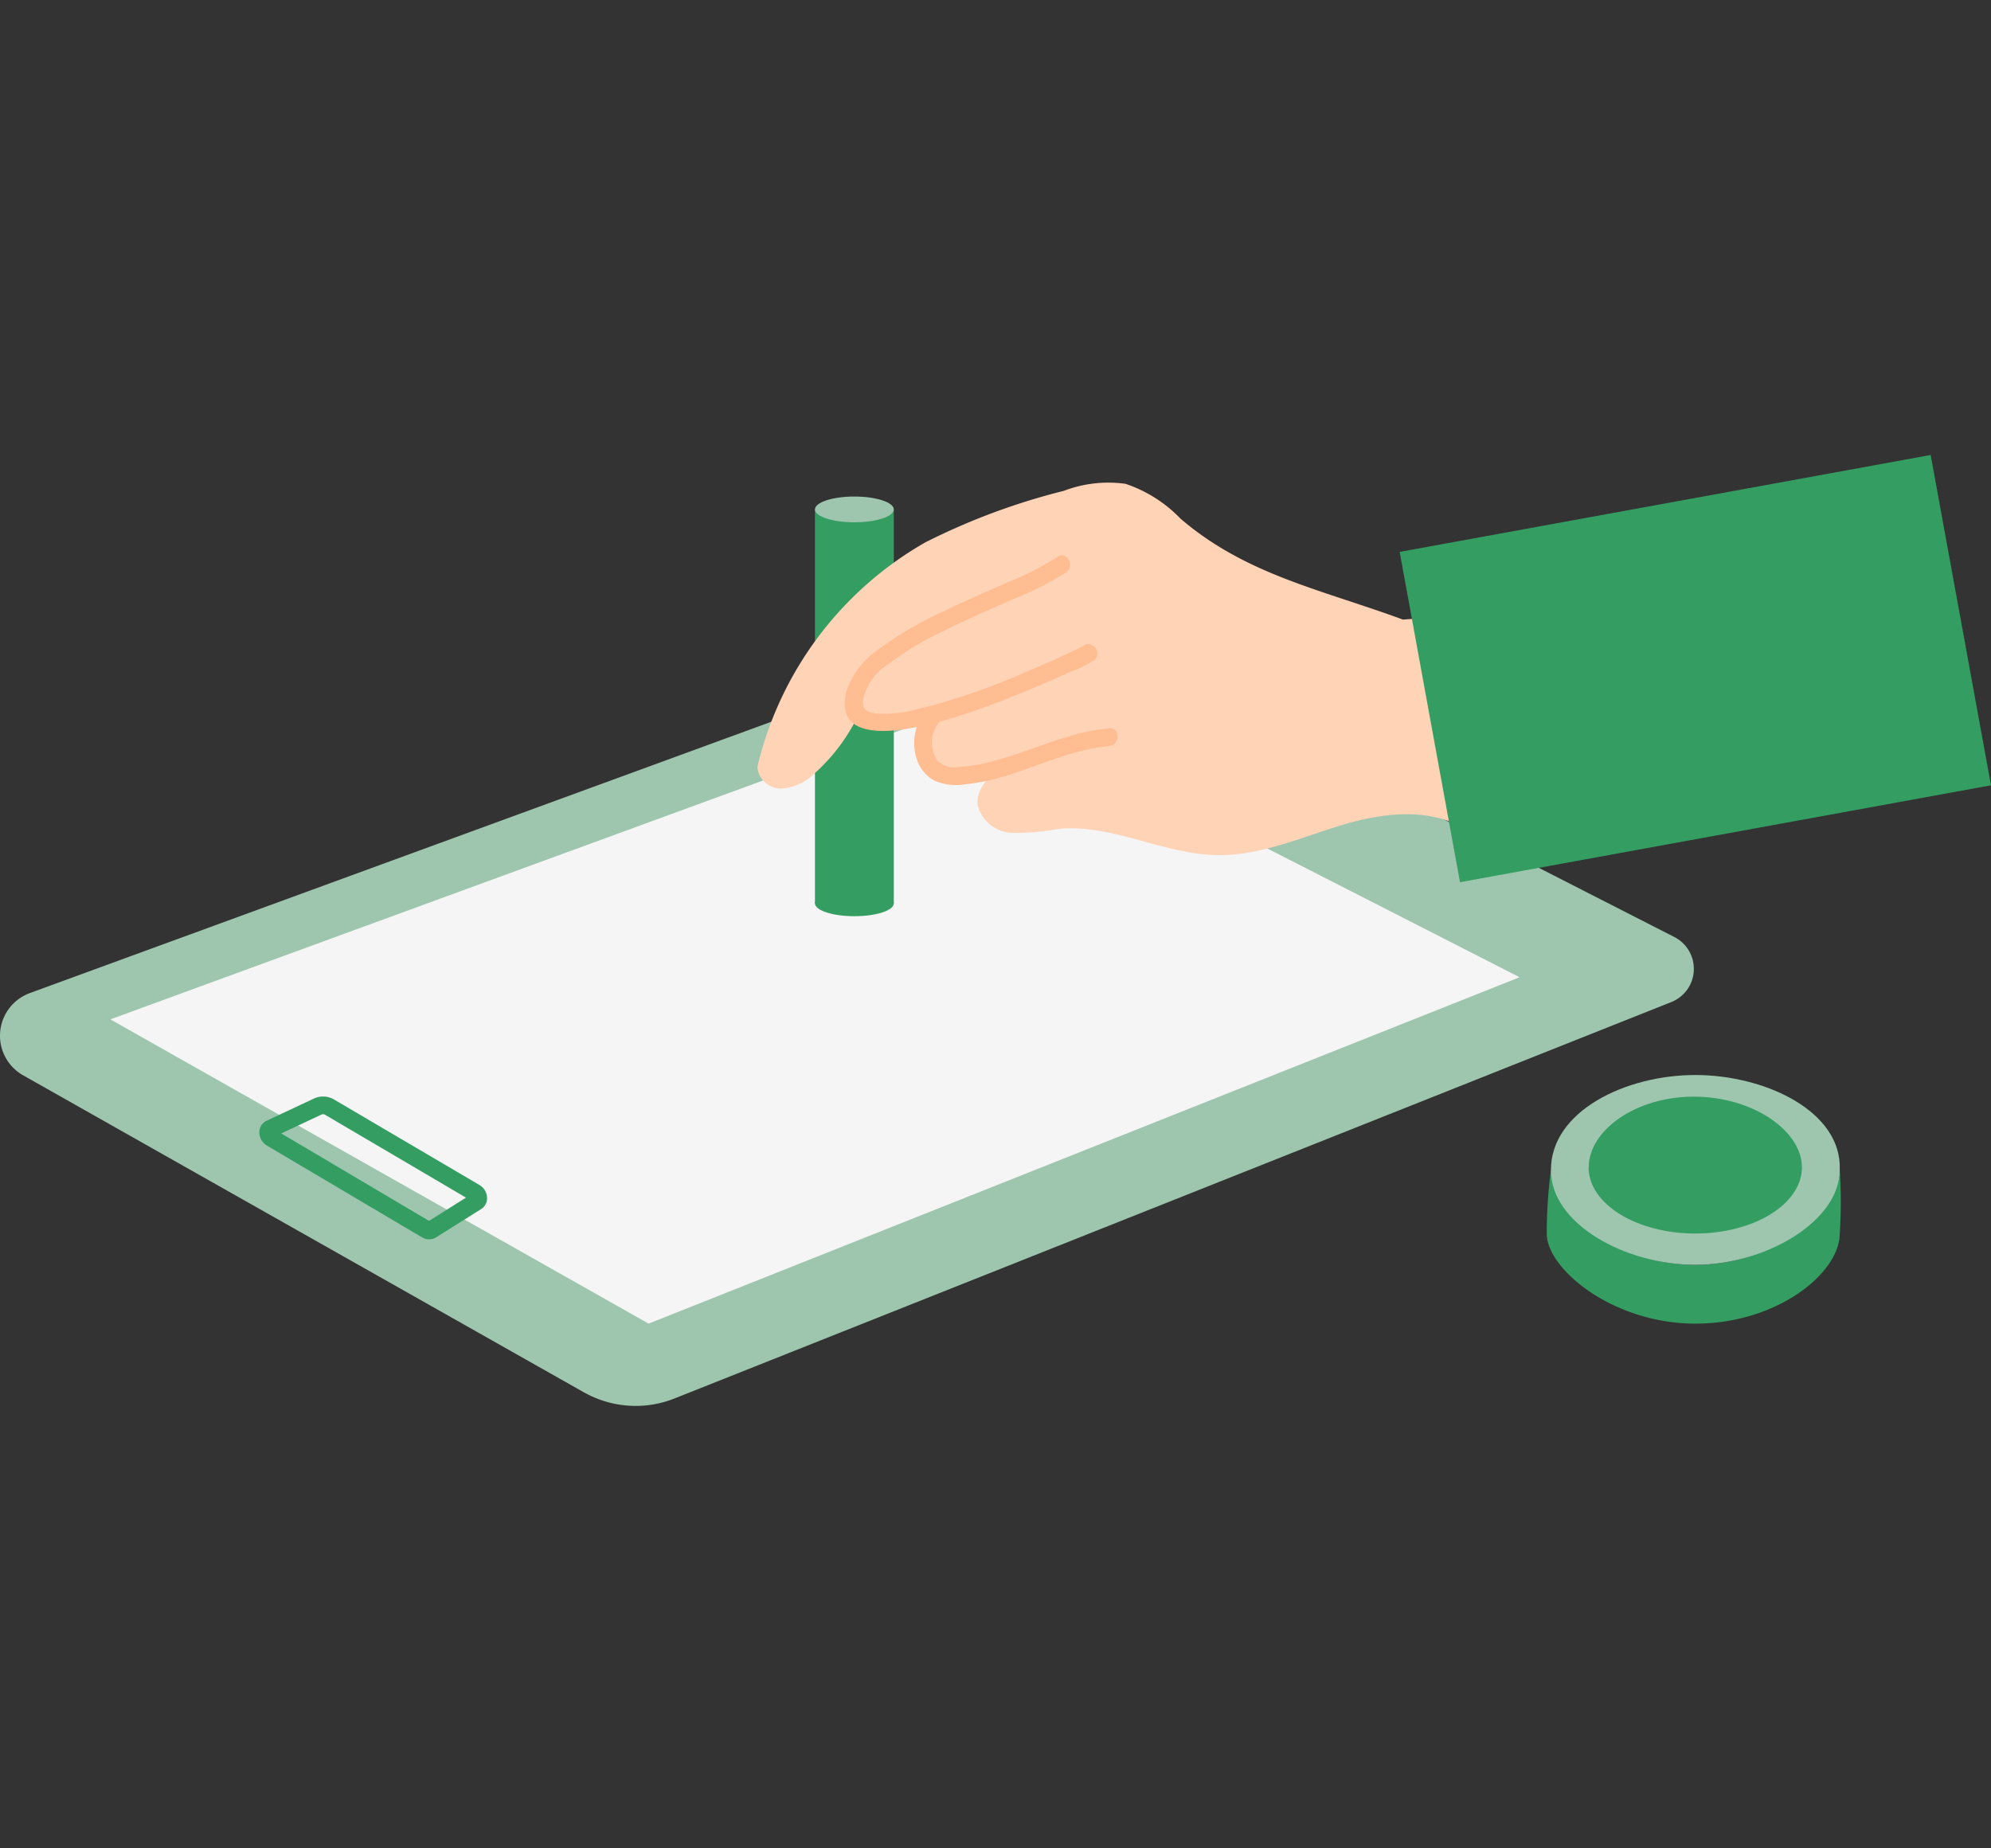 <svg xmlns="http://www.w3.org/2000/svg" xmlns:xlink="http://www.w3.org/1999/xlink" width="140" height="130" viewBox="0 0 140 130">
  <rect x="0" y="0" width="140" height="130" fill="#333333" stroke="none"/>
  <defs>
    <clipPath id="clip-path">
      <rect id="長方形_118" data-name="長方形 118" width="140" height="66.882" fill="none"/>
    </clipPath>
    <clipPath id="clip-top_flow_illust3">
      <rect width="140" height="130"/>
    </clipPath>
  </defs>
  <g id="top_flow_illust3" clip-path="url(#clip-top_flow_illust3)">
    <g id="グループ_604" data-name="グループ 604" transform="translate(0 32)">
      <g id="グループ_94" data-name="グループ 94" clip-path="url(#clip-path)">
        <path id="パス_223" data-name="パス 223" d="M41.059,147,1.622,124.7a3.194,3.194,0,0,1,.474-5.78l71.851-26.3,43.786,22.355a2.515,2.515,0,0,1-.214,4.577L47.429,147.431a7.391,7.391,0,0,1-6.37-.434" transform="translate(0 -81.072)" fill="#9ec6af"/>
        <path id="パス_224" data-name="パス 224" d="M100.107,182.814l-37.847-21.4,61.091-22.363,38,19.4Z" transform="translate(-54.5 -121.719)" fill="#f5f5f5"/>
        <path id="パス_225" data-name="パス 225" d="M158.268,372.079a1,1,0,0,1-.509-.142h0l-10.9-6.451a1.088,1.088,0,0,1-.536-.973.885.885,0,0,1,.51-.775l3.356-1.575a1.519,1.519,0,0,1,1.381.077l.018.01,10.187,5.991a1.086,1.086,0,0,1,.56.912.9.9,0,0,1-.423.8l-3.167,1.989a.91.91,0,0,1-.478.134m.126-1.215h0m-10.528-6.232,10.39,6.15,2.6-1.634-9.888-5.816a.311.311,0,0,0-.248-.04Zm13.39,4.266,0,0Z" transform="translate(-128.087 -316.911)" fill="#349d62"/>
        <rect id="長方形_116" data-name="長方形 116" width="5.544" height="27.721" transform="translate(57.305 3.829)" fill="#349d62"/>
        <path id="パス_226" data-name="パス 226" d="M477.449,24.95a32.54,32.54,0,0,0-4.757.035c-5.707-2.109-11.035-3.141-15.648-7.109a9.577,9.577,0,0,0-3.857-2.44,8.761,8.761,0,0,0-4.331.492,46.627,46.627,0,0,0-9.757,3.632,24.734,24.734,0,0,0-11.8,15.792,1.668,1.668,0,0,0,1.752,1.516,3.741,3.741,0,0,0,2.293-1.088,13.006,13.006,0,0,0,3-3.969,3.977,3.977,0,0,0,2.833.315c1-.185,1.986-.422,2.965-.688a2.964,2.964,0,0,0-1.729,2.388,2.607,2.607,0,0,0,2.461,2.268,8.241,8.241,0,0,0,3.556-.737l.237-.083c-1.041.668-2.038,1.614-1.868,2.8a2.6,2.6,0,0,0,2.435,1.914,18.077,18.077,0,0,0,3.32-.29c3.759-.319,7.341,1.808,11.112,1.855,3.051.038,5.928-1.28,8.852-2.15s6.318-1.234,8.829.5a41.718,41.718,0,0,0,.1-14.947" transform="translate(-374.045 -13.407)" fill="#ffd3b6"/>
        <path id="パス_227" data-name="パス 227" d="M491.543,56.734a19.306,19.306,0,0,1-3.427,1.758c-1.569.7-3.149,1.376-4.694,2.126a25.107,25.107,0,0,0-4.337,2.54,5.866,5.866,0,0,0-2.364,3.024c-1.385,5.7,10.071,1.019,11.907.279q1.943-.783,3.849-1.656a6.479,6.479,0,0,0,1.711-.854.63.63,0,0,0-.275-1.041h0c-.753-.279-1.079.926-.331,1.2h0l-.275-1.042c.238-.223-.1.02-.218.077-.289.141-.581.278-.873.413q-1.427.662-2.878,1.271a46.381,46.381,0,0,1-7.687,2.632,8.7,8.7,0,0,1-2.874.283,2.319,2.319,0,0,1-.482-.122c-.015-.006-.234-.143-.228-.137-.031-.027-.146-.169-.064-.063-.066-.085-.074-.143-.062-.1a1.443,1.443,0,0,1-.06-.527,4,4,0,0,1,1.774-2.514,21.6,21.6,0,0,1,3.882-2.335c1.65-.824,3.347-1.551,5.032-2.3a20.171,20.171,0,0,0,3.6-1.836c.647-.463.025-1.544-.629-1.076" transform="translate(-417.204 -49.562)" fill="#ffbd91"/>
        <path id="パス_228" data-name="パス 228" d="M516.484,143.287a3.587,3.587,0,0,0-.472,3.516,2.643,2.643,0,0,0,1.119,1.281,3.817,3.817,0,0,0,2.254.269c3.5-.324,6.569-2.368,10.063-2.682.792-.071.8-1.318,0-1.246-2.961.266-5.592,1.685-8.444,2.391a10.442,10.442,0,0,1-2.119.322,1.657,1.657,0,0,1-1.514-.453,2.3,2.3,0,0,1,.19-2.769c.487-.637-.6-1.259-1.076-.629" transform="translate(-451.468 -125.199)" fill="#ffbd91"/>
        <rect id="長方形_117" data-name="長方形 117" width="37.955" height="23.617" transform="translate(98.42 6.817) rotate(-10.347)" fill="#349d62"/>
        <path id="パス_229" data-name="パス 229" d="M883.1,410.128c-4.919,0-9.043-2.844-10.154-6.674a34.339,34.339,0,0,0-.295,4.473c0,2.52,4.678,6.338,10.449,6.338s10.154-3.565,10.154-6.338a34.7,34.7,0,0,0,0-4.473c-1.111,3.83-5.235,6.674-10.154,6.674" transform="translate(-763.889 -353.169)" fill="#349d62"/>
        <path id="パス_230" data-name="パス 230" d="M885.169,363.25c4.919,0,10.154-3.048,10.154-6.675.17-4.114-5.235-6.674-10.154-6.674s-10.154,2.55-10.154,6.674c-.03,3.794,5.235,6.675,10.154,6.675" transform="translate(-765.959 -306.292)" fill="#9ec6af"/>
        <path id="パス_231" data-name="パス 231" d="M896.331,367.081c0-2.57,3.252-4.973,7.392-4.973s7.6,2.4,7.6,4.973-3.356,4.653-7.5,4.653-7.5-2.083-7.5-4.653" transform="translate(-784.618 -316.977)" fill="#349d62"/>
        <path id="パス_232" data-name="パス 232" d="M459.787,24.358c0-.5,1.241-.906,2.772-.906s2.772.406,2.772.906-1.241.906-2.772.906-2.772-.406-2.772-.906" transform="translate(-402.482 -20.529)" fill="#9ec6af"/>
        <path id="パス_233" data-name="パス 233" d="M459.787,246.651c0-.5,1.241-.906,2.772-.906s2.772.406,2.772.906-1.241.906-2.772.906-2.772-.406-2.772-.906" transform="translate(-402.482 -215.117)" fill="#349d62"/>
      </g>
    </g>
  </g>
</svg>
